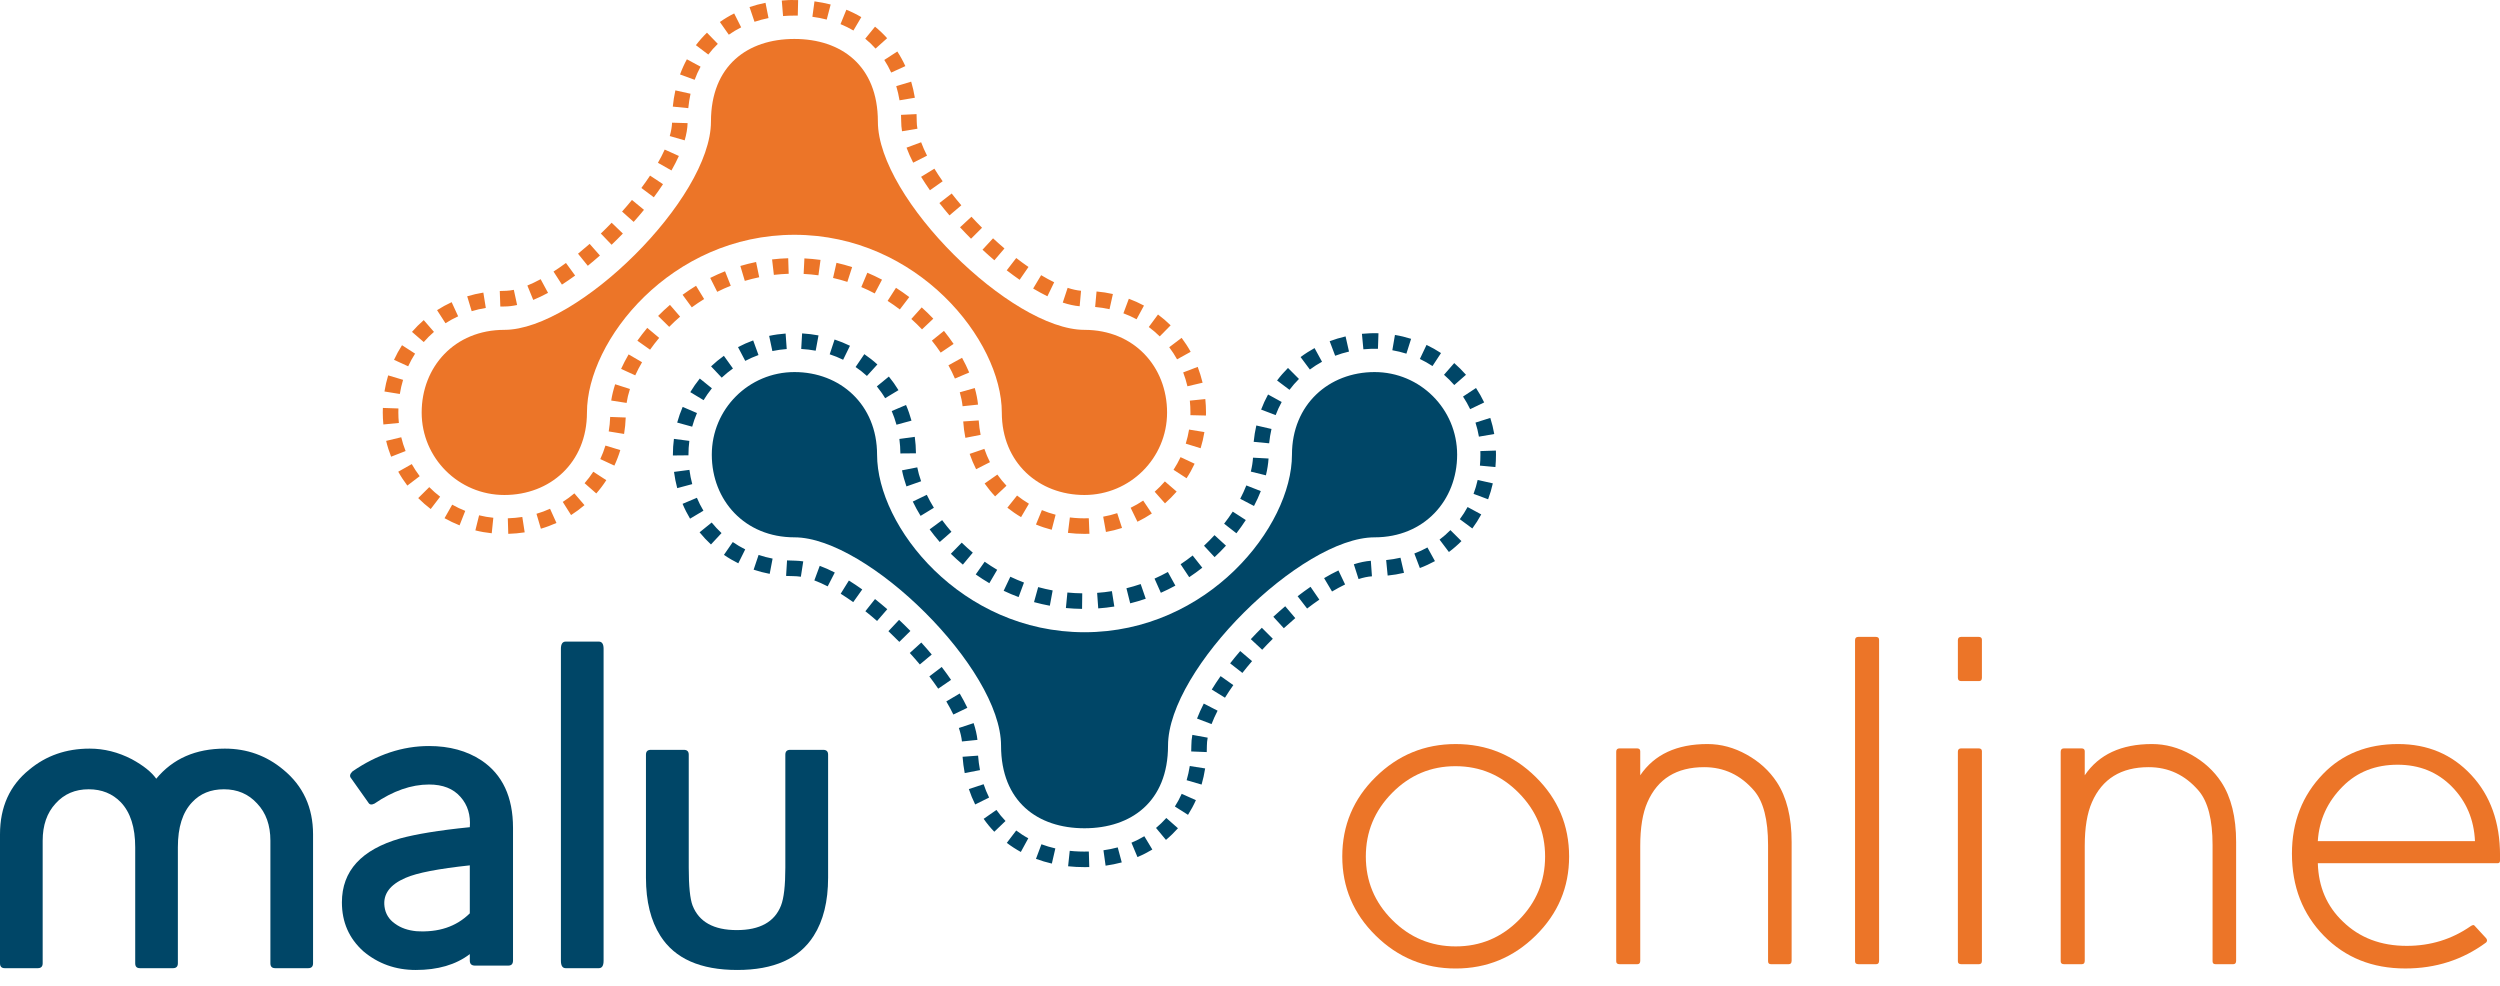<?xml version="1.0" encoding="utf-8"?>
<!-- Generator: Adobe Illustrator 15.1.0, SVG Export Plug-In . SVG Version: 6.00 Build 0)  -->
<!DOCTYPE svg PUBLIC "-//W3C//DTD SVG 1.1//EN" "http://www.w3.org/Graphics/SVG/1.1/DTD/svg11.dtd">
<svg version="1.1" id="Ebene_1" xmlns="http://www.w3.org/2000/svg" xmlns:xlink="http://www.w3.org/1999/xlink" x="0px" y="0px"
	 width="197.68px" height="78px" viewBox="0 0 197.68 78" enable-background="new 0 0 197.68 78" xml:space="preserve">
<g>
	<path fill="#EC7528" d="M124.073,67.727c0,2.433-0.881,4.517-2.641,6.25c-1.762,1.735-3.871,2.604-6.327,2.604
		c-2.458,0-4.565-0.867-6.327-2.604c-1.762-1.733-2.642-3.817-2.642-6.25c0-2.457,0.88-4.556,2.642-6.289
		c1.762-1.735,3.869-2.604,6.327-2.604c2.456,0,4.565,0.867,6.327,2.604C123.192,63.171,124.073,65.27,124.073,67.727z
		 M122.174,67.727c0-1.951-0.695-3.629-2.086-5.035c-1.389-1.405-3.058-2.108-5.002-2.108c-1.945,0-3.613,0.703-5.003,2.108
		c-1.39,1.406-2.084,3.084-2.084,5.035c0,1.95,0.695,3.623,2.09,5.017c1.394,1.393,3.063,2.09,5.017,2.09
		c1.95,0,3.615-0.697,4.997-2.09C121.482,71.35,122.174,69.678,122.174,67.727z"/>
	<path fill="#EC7528" d="M141.666,75.973c0,0.176-0.075,0.267-0.229,0.267h-1.404c-0.151,0-0.229-0.076-0.229-0.23v-9.194
		c0-2.002-0.367-3.435-1.102-4.295c-1.064-1.24-2.383-1.86-3.952-1.86c-2.18,0-3.674,0.924-4.484,2.772
		c-0.379,0.86-0.569,2.014-0.569,3.459v9.082c0,0.176-0.075,0.267-0.228,0.267h-1.407c-0.177,0-0.265-0.076-0.265-0.23V59.441
		c0-0.176,0.088-0.266,0.265-0.266h1.368c0.178,0,0.267,0.076,0.267,0.229v1.9c1.114-1.646,2.889-2.471,5.319-2.471
		c1.064,0,2.097,0.278,3.098,0.836c1,0.557,1.792,1.279,2.375,2.166c0.785,1.19,1.179,2.772,1.179,4.75V75.973z"/>
	<path fill="#EC7528" d="M148.582,75.973c0,0.176-0.076,0.267-0.229,0.267h-1.406c-0.177,0-0.265-0.076-0.265-0.23V50.625
		c0-0.176,0.088-0.266,0.265-0.266h1.368c0.178,0,0.268,0.076,0.268,0.229V75.973L148.582,75.973z"/>
	<path fill="#EC7528" d="M156.714,53.589c0,0.179-0.076,0.267-0.229,0.267h-1.406c-0.178,0-0.266-0.088-0.266-0.267v-2.965
		c0-0.176,0.088-0.266,0.266-0.266h1.367c0.178,0,0.268,0.076,0.268,0.229V53.589z M156.714,75.973c0,0.176-0.076,0.267-0.229,0.267
		h-1.406c-0.178,0-0.266-0.076-0.266-0.23V59.441c0-0.176,0.088-0.266,0.266-0.266h1.367c0.178,0,0.268,0.076,0.268,0.229V75.973z"
		/>
	<path fill="#EC7528" d="M176.815,75.973c0,0.176-0.074,0.267-0.228,0.267h-1.406c-0.152,0-0.229-0.076-0.229-0.23v-9.194
		c0-2.002-0.367-3.435-1.103-4.295c-1.063-1.24-2.382-1.86-3.952-1.86c-2.179,0-3.673,0.924-4.482,2.772
		c-0.38,0.86-0.57,2.014-0.57,3.459v9.082c0,0.176-0.076,0.267-0.229,0.267h-1.405c-0.178,0-0.268-0.076-0.268-0.23V59.441
		c0-0.176,0.09-0.266,0.268-0.266h1.367c0.178,0,0.267,0.076,0.267,0.229v1.9c1.114-1.646,2.888-2.471,5.32-2.471
		c1.063,0,2.096,0.278,3.097,0.836c1,0.557,1.792,1.279,2.375,2.166c0.785,1.19,1.178,2.772,1.178,4.75V75.973L176.815,75.973z"/>
	<path fill="#EC7528" d="M197.678,68.066c0,0.127-0.064,0.191-0.191,0.191h-14.212c0.052,1.865,0.709,3.4,1.978,4.609
		c1.316,1.284,3.002,1.926,5.054,1.926c1.875,0,3.56-0.519,5.054-1.558c0.153-0.103,0.253-0.114,0.306-0.039l0.912,0.988
		c0.101,0.127,0.101,0.241,0,0.342c-1.851,1.369-3.979,2.054-6.386,2.054c-2.607,0-4.756-0.861-6.439-2.584
		c-1.685-1.724-2.526-3.89-2.526-6.498c0-2.508,0.822-4.611,2.47-6.31c1.521-1.569,3.496-2.354,5.929-2.354
		c2.33,0,4.256,0.813,5.774,2.44c1.521,1.629,2.281,3.752,2.281,6.371v0.421H197.678z M195.701,66.509
		c-0.076-1.711-0.686-3.145-1.824-4.305c-1.142-1.158-2.571-1.736-4.294-1.736c-1.748,0-3.192,0.568-4.332,1.71
		c-1.216,1.217-1.875,2.659-1.978,4.331H195.701z"/>
</g>
<path fill="#004667" d="M65.48,69.401c0,1.876-0.38,3.407-1.141,4.599c-1.139,1.799-3.153,2.697-6.041,2.697
	c-2.914,0-4.94-0.898-6.08-2.697c-0.76-1.19-1.141-2.723-1.141-4.599v-9.728c0-0.254,0.127-0.381,0.381-0.381h2.621
	c0.254,0,0.381,0.127,0.381,0.381v8.931c0,1.47,0.101,2.47,0.304,3.001c0.507,1.293,1.672,1.939,3.495,1.939
	c1.824,0,2.99-0.646,3.496-1.939c0.229-0.582,0.343-1.583,0.343-3.001v-8.931c0-0.254,0.126-0.381,0.38-0.381H65.1
	c0.253,0,0.38,0.127,0.38,0.381V69.401L65.48,69.401z"/>
<path fill="#004667" d="M24.754,65.974v10.197c0,0.256-0.129,0.385-0.381,0.385h-2.609c-0.262,0-0.383-0.129-0.383-0.385v-9.697
	c0-1.221-0.346-2.201-1.049-2.939c-0.691-0.758-1.566-1.125-2.627-1.125c-1.047,0-1.88,0.346-2.509,1.023
	c-0.762,0.801-1.131,1.979-1.131,3.564v9.174c0,0.256-0.131,0.385-0.383,0.385h-2.617c-0.256,0-0.373-0.129-0.373-0.385v-9.174
	c0-1.586-0.381-2.765-1.141-3.564c-0.661-0.678-1.503-1.023-2.538-1.023c-1.067,0-1.936,0.367-2.617,1.125
	c-0.681,0.738-1.021,1.719-1.021,2.939v9.697c0,0.256-0.132,0.385-0.384,0.385H0.377C0.125,76.556,0,76.427,0,76.171V65.974
	c0-2.172,0.772-3.871,2.312-5.113c1.339-1.117,2.927-1.666,4.778-1.666c1.137,0,2.248,0.275,3.338,0.84
	c0.907,0.496,1.553,1.01,1.926,1.541c1.314-1.59,3.128-2.381,5.424-2.381c1.746,0,3.285,0.549,4.625,1.666
	C23.967,62.144,24.754,63.853,24.754,65.974z"/>
<path fill="#004667" d="M40.176,76.353h-2.609c-0.274,0-0.418-0.125-0.418-0.391v-0.519c-1.112,0.847-2.539,1.255-4.274,1.255
	c-1.597,0-2.98-0.498-4.142-1.476c-1.137-1.021-1.698-2.308-1.698-3.869c0-2.487,1.536-4.168,4.612-5.058
	c1.228-0.332,3.047-0.643,5.502-0.887c0.072-0.949-0.162-1.75-0.739-2.397c-0.568-0.65-1.394-0.978-2.484-0.978
	c-1.404,0-2.854,0.506-4.32,1.512c-0.229,0.113-0.385,0.088-0.485-0.088l-1.365-1.928c-0.127-0.146-0.096-0.326,0.11-0.529
	c1.941-1.338,3.96-2.01,6.062-2.01c1.611,0,3,0.381,4.139,1.135c1.664,1.111,2.498,2.896,2.498,5.334v10.5
	C40.561,76.228,40.438,76.353,40.176,76.353z M37.148,68.425c-2.471,0.266-4.17,0.588-5.084,0.992
	c-1.229,0.531-1.793,1.281-1.66,2.276c0.072,0.556,0.355,1.015,0.828,1.343c0.482,0.352,1.035,0.528,1.668,0.594
	c1.777,0.117,3.181-0.361,4.248-1.41V68.425z"/>
<path fill="#004667" d="M47.348,76.556h-2.619c-0.246,0-0.377-0.189-0.377-0.592V51.298c0-0.375,0.131-0.566,0.377-0.566h2.619
	c0.252,0,0.379,0.191,0.379,0.566v24.666C47.727,76.367,47.6,76.556,47.348,76.556z"/>
<g>
	<g>
		<path fill="#004667" d="M85.748,68.565c-0.438,0-0.871-0.021-1.291-0.067l0.129-1.222c0.49,0.054,1.006,0.069,1.51,0.056
			l0.035,1.229C86.004,68.565,85.877,68.565,85.748,68.565L85.748,68.565z M87.422,68.451l-0.17-1.218
			c0.387-0.054,0.766-0.131,1.129-0.229l0.318,1.188C88.287,68.3,87.857,68.391,87.422,68.451L87.422,68.451z M83.172,68.285
			c-0.433-0.099-0.854-0.226-1.256-0.373l0.432-1.154c0.35,0.131,0.719,0.242,1.1,0.328L83.172,68.285L83.172,68.285z
			 M89.941,67.769l-0.475-1.135c0.354-0.146,0.695-0.319,1.018-0.512l0.634,1.053C90.746,67.397,90.35,67.6,89.941,67.769
			L89.941,67.769z M80.719,67.367c-0.389-0.214-0.762-0.455-1.109-0.719l0.744-0.979c0.297,0.225,0.617,0.434,0.955,0.615
			L80.719,67.367L80.719,67.367z M92.195,66.412l-0.786-0.945c0.291-0.242,0.563-0.508,0.813-0.788l0.922,0.812
			C92.852,65.818,92.533,66.128,92.195,66.412L92.195,66.412z M78.621,65.768c-0.306-0.315-0.588-0.659-0.841-1.021l1.009-0.705
			c0.217,0.31,0.457,0.604,0.719,0.875L78.621,65.768L78.621,65.768z M93.938,64.431l-1.038-0.66
			c0.201-0.316,0.384-0.654,0.539-1.002l1.123,0.501C94.381,63.673,94.17,64.063,93.938,64.431L93.938,64.431z M77.109,63.611
			c-0.192-0.39-0.36-0.796-0.5-1.218l1.168-0.384c0.121,0.363,0.267,0.719,0.433,1.055L77.109,63.611L77.109,63.611z M95.012,62.037
			l-1.182-0.344c0.104-0.359,0.188-0.738,0.248-1.122l1.215,0.19C95.225,61.197,95.131,61.626,95.012,62.037L95.012,62.037z
			 M76.281,61.128c-0.079-0.418-0.137-0.853-0.168-1.289l1.226-0.09c0.029,0.391,0.08,0.775,0.151,1.146L76.281,61.128
			L76.281,61.128z M95.42,59.468l-1.229-0.049c0.006-0.153,0.011-0.309,0.011-0.461c0-0.27,0.024-0.555,0.079-0.85l1.212,0.221
			c-0.041,0.224-0.062,0.435-0.062,0.629C95.432,59.128,95.428,59.3,95.42,59.468L95.42,59.468z M76.063,58.63
			c-0.033-0.321-0.115-0.682-0.244-1.067l1.168-0.385c0.154,0.47,0.257,0.915,0.302,1.325L76.063,58.63L76.063,58.63z
			 M95.801,57.255l-1.15-0.437c0.146-0.375,0.322-0.774,0.533-1.185l1.094,0.563C96.088,56.566,95.928,56.923,95.801,57.255
			L95.801,57.255z M75.383,56.5c-0.16-0.334-0.348-0.684-0.557-1.037l1.059-0.627c0.229,0.387,0.432,0.768,0.605,1.131L75.383,56.5
			L75.383,56.5z M96.861,55.169l-1.045-0.646c0.211-0.346,0.447-0.702,0.699-1.061l1.006,0.711
			C97.283,54.512,97.061,54.845,96.861,55.169L96.861,55.169z M74.186,54.455c-0.219-0.322-0.455-0.647-0.701-0.972l0.979-0.745
			c0.26,0.34,0.508,0.686,0.738,1.021L74.186,54.455L74.186,54.455z M98.238,53.21l-0.969-0.758
			c0.252-0.324,0.521-0.648,0.797-0.973l0.937,0.798C98.734,52.589,98.479,52.901,98.238,53.21L98.238,53.21z M72.734,52.541
			c-0.258-0.305-0.522-0.61-0.795-0.908l0.91-0.826c0.283,0.311,0.562,0.628,0.826,0.947L72.734,52.541L72.734,52.541z
			 M99.805,51.378l-0.9-0.838c0.279-0.303,0.574-0.606,0.871-0.901l0.869,0.87C100.357,50.794,100.076,51.083,99.805,51.378
			L99.805,51.378z M71.111,50.755c-0.282-0.287-0.569-0.569-0.862-0.846l0.842-0.896c0.305,0.286,0.604,0.579,0.897,0.878
			L71.111,50.755L71.111,50.755z M101.514,49.675l-0.83-0.906c0.31-0.285,0.627-0.566,0.941-0.832l0.795,0.939
			C102.117,49.134,101.814,49.401,101.514,49.675L101.514,49.675z M69.352,49.102c-0.305-0.267-0.615-0.524-0.926-0.771l0.764-0.963
			c0.324,0.258,0.65,0.527,0.97,0.803L69.352,49.102L69.352,49.102z M85.561,48.146c-0.428-0.005-0.856-0.029-1.278-0.068
			l0.118-1.227c0.388,0.039,0.781,0.061,1.175,0.064L85.561,48.146L85.561,48.146z M103.355,48.119l-0.75-0.974
			c0.342-0.265,0.687-0.513,1.021-0.745l0.696,1.014C104.006,47.632,103.678,47.869,103.355,48.119L103.355,48.119z M86.84,48.107
			l-0.088-1.229c0.393-0.028,0.785-0.07,1.168-0.135l0.192,1.217C87.693,48.028,87.266,48.076,86.84,48.107L86.84,48.107z
			 M83.012,47.896c-0.42-0.077-0.84-0.173-1.25-0.285l0.328-1.188c0.375,0.104,0.76,0.191,1.146,0.264L83.012,47.896L83.012,47.896z
			 M89.367,47.707l-0.298-1.193c0.38-0.094,0.761-0.206,1.127-0.332l0.4,1.162C90.195,47.481,89.781,47.604,89.367,47.707
			L89.367,47.707z M67.467,47.611c-0.336-0.236-0.668-0.46-0.992-0.664l0.648-1.043c0.348,0.215,0.701,0.452,1.057,0.705
			L67.467,47.611L67.467,47.611z M80.543,47.212c-0.398-0.147-0.797-0.314-1.181-0.498l0.527-1.112
			c0.353,0.169,0.717,0.323,1.08,0.461L80.543,47.212L80.543,47.212z M91.791,46.873l-0.5-1.121c0.356-0.16,0.711-0.336,1.055-0.524
			l0.594,1.078C92.566,46.511,92.178,46.703,91.791,46.873L91.791,46.873z M105.326,46.772l-0.627-1.058
			c0.389-0.23,0.77-0.438,1.133-0.609l0.528,1.109C106.031,46.375,105.682,46.562,105.326,46.772L105.326,46.772z M65.447,46.365
			c-0.366-0.189-0.723-0.348-1.055-0.471l0.426-1.152c0.379,0.139,0.779,0.315,1.191,0.529L65.447,46.365L65.447,46.365z
			 M78.229,46.115c-0.365-0.214-0.727-0.447-1.076-0.693l0.707-1.006c0.32,0.226,0.654,0.441,0.99,0.639L78.229,46.115
			L78.229,46.115z M107.424,45.789l-0.373-1.17c0.477-0.154,0.93-0.246,1.344-0.277l0.088,1.229
			C108.166,45.591,107.809,45.664,107.424,45.789L107.424,45.789z M94.033,45.64l-0.681-1.025c0.326-0.215,0.646-0.447,0.953-0.691
			l0.764,0.966C94.736,45.152,94.389,45.402,94.033,45.64L94.033,45.64z M63.326,45.604c-0.427-0.067-0.796-0.041-1.168-0.063
			l0.075-1.229c0.41,0.025,0.828,0.005,1.281,0.077L63.326,45.604L63.326,45.604z M109.725,45.511l-0.119-1.225
			c0.383-0.039,0.767-0.102,1.133-0.186l0.277,1.195C110.596,45.396,110.162,45.468,109.725,45.511L109.725,45.511z M60.861,45.376
			c-0.43-0.08-0.856-0.193-1.27-0.33l0.393-1.168c0.359,0.121,0.732,0.219,1.107,0.291L60.861,45.376L60.861,45.376z
			 M112.271,44.916l-0.436-1.149c0.354-0.134,0.703-0.294,1.035-0.479l0.594,1.08C113.082,44.574,112.682,44.762,112.271,44.916
			L112.271,44.916z M76.135,44.646c-0.326-0.271-0.645-0.561-0.949-0.857l0.859-0.881c0.281,0.275,0.578,0.541,0.877,0.791
			L76.135,44.646L76.135,44.646z M58.379,44.542c-0.396-0.196-0.775-0.418-1.135-0.668l0.698-1.013
			c0.313,0.216,0.644,0.41,0.984,0.58L58.379,44.542L58.379,44.542z M96.039,44.054l-0.836-0.901
			c0.287-0.267,0.563-0.549,0.83-0.837l0.907,0.83C96.654,43.458,96.352,43.764,96.039,44.054L96.039,44.054z M114.568,43.648
			l-0.739-0.98c0.305-0.228,0.592-0.479,0.858-0.75l0.873,0.869C115.254,43.095,114.918,43.388,114.568,43.648L114.568,43.648z
			 M56.217,43.052c-0.32-0.297-0.623-0.62-0.9-0.961l0.957-0.774c0.24,0.295,0.502,0.575,0.779,0.835L56.217,43.052L56.217,43.052z
			 M74.307,42.857c-0.281-0.322-0.549-0.658-0.799-0.999l0.99-0.729c0.229,0.313,0.479,0.623,0.735,0.92L74.307,42.857
			L74.307,42.857z M97.766,42.167l-0.973-0.756c0.242-0.31,0.471-0.633,0.682-0.957l1.033,0.666
			C98.277,41.477,98.027,41.828,97.766,42.167L97.766,42.167z M116.42,41.787l-0.99-0.733c0.228-0.302,0.432-0.626,0.615-0.962
			l1.08,0.584C116.916,41.063,116.678,41.437,116.42,41.787L116.42,41.787z M54.564,41.012c-0.223-0.374-0.422-0.767-0.592-1.173
			l1.133-0.478c0.148,0.354,0.322,0.696,0.517,1.021L54.564,41.012L54.564,41.012z M72.793,40.791
			c-0.228-0.373-0.437-0.754-0.617-1.131l1.107-0.535c0.163,0.342,0.354,0.688,0.561,1.026L72.793,40.791L72.793,40.791z
			 M99.156,40.009l-1.09-0.569c0.185-0.353,0.349-0.71,0.484-1.057l1.145,0.45C99.543,39.222,99.361,39.617,99.156,40.009
			L99.156,40.009z M117.668,39.48l-1.152-0.43c0.133-0.354,0.242-0.726,0.326-1.1l1.199,0.271
			C117.945,38.651,117.82,39.074,117.668,39.48L117.668,39.48z M53.549,38.598c-0.111-0.417-0.197-0.85-0.254-1.284l1.219-0.161
			c0.051,0.382,0.125,0.763,0.223,1.127L53.549,38.598L53.549,38.598z M71.674,38.462c-0.15-0.434-0.271-0.861-0.35-1.271
			l1.206-0.237c0.068,0.352,0.171,0.721,0.304,1.1L71.674,38.462L71.674,38.462z M100.098,37.585l-1.193-0.295
			c0.095-0.39,0.152-0.758,0.173-1.101l1.229,0.066C100.281,36.676,100.211,37.121,100.098,37.585L100.098,37.585z M118.246,36.93
			l-1.226-0.112c0.027-0.285,0.039-0.575,0.039-0.865c0-0.097-0.002-0.191-0.004-0.285l1.229-0.041
			c0.002,0.108,0.006,0.217,0.006,0.326C118.291,36.28,118.275,36.608,118.246,36.93L118.246,36.93z M53.207,36.015v-0.063
			c0-0.42,0.026-0.839,0.082-1.249l1.219,0.158c-0.047,0.359-0.07,0.726-0.07,1.091v0.051L53.207,36.015L53.207,36.015z
			 M71.195,35.855c-0.004-0.385-0.03-0.771-0.08-1.147l1.218-0.166c0.059,0.428,0.09,0.865,0.094,1.302L71.195,35.855L71.195,35.855
			z M100.354,35.053l-1.223-0.117c0.041-0.437,0.113-0.87,0.209-1.293l1.199,0.276C100.455,34.291,100.391,34.671,100.354,35.053
			L100.354,35.053z M116.941,34.527c-0.065-0.375-0.155-0.75-0.272-1.111l1.172-0.371c0.133,0.414,0.238,0.844,0.313,1.274
			L116.941,34.527L116.941,34.527z M54.732,33.739l-1.186-0.326c0.115-0.419,0.262-0.836,0.434-1.239l1.131,0.486
			C54.961,33.011,54.834,33.373,54.732,33.739L54.732,33.739z M70.887,33.584c-0.102-0.37-0.229-0.733-0.377-1.081l1.131-0.481
			c0.172,0.397,0.314,0.814,0.432,1.238L70.887,33.584L70.887,33.584z M100.869,32.823l-1.15-0.436
			c0.156-0.41,0.34-0.811,0.549-1.194l1.078,0.593C101.164,32.116,101.004,32.467,100.869,32.823L100.869,32.823z M116.248,32.354
			c-0.164-0.343-0.354-0.679-0.563-0.997l1.027-0.677c0.24,0.365,0.457,0.748,0.645,1.141L116.248,32.354L116.248,32.354z
			 M55.635,31.642l-1.053-0.635c0.225-0.374,0.479-0.736,0.752-1.076l0.957,0.774C56.053,31,55.832,31.315,55.635,31.642
			L55.635,31.642z M69.99,31.487c-0.194-0.327-0.418-0.639-0.657-0.934l0.951-0.778c0.276,0.337,0.532,0.699,0.76,1.075
			L69.99,31.487L69.99,31.487z M101.963,30.824l-0.982-0.737c0.263-0.351,0.554-0.684,0.863-0.992l0.867,0.869
			C102.441,30.232,102.191,30.522,101.963,30.824L101.963,30.824z M114.992,30.446c-0.25-0.288-0.525-0.56-0.812-0.811l0.809-0.926
			c0.326,0.286,0.642,0.598,0.929,0.926L114.992,30.446L114.992,30.446z M57.068,29.863l-0.842-0.894
			c0.316-0.3,0.658-0.58,1.012-0.834l0.718,1.002C57.643,29.358,57.346,29.602,57.068,29.863L57.068,29.863z M68.549,29.727
			c-0.279-0.257-0.58-0.493-0.896-0.707l0.691-1.016c0.363,0.246,0.711,0.52,1.033,0.814L68.549,29.727L68.549,29.727z
			 M103.574,29.22l-0.734-0.986c0.35-0.262,0.725-0.501,1.104-0.71l0.591,1.081C104.201,28.785,103.879,28.993,103.574,29.22
			L103.574,29.22z M113.27,28.945c-0.319-0.211-0.656-0.397-0.998-0.561l0.527-1.112c0.393,0.187,0.779,0.404,1.145,0.645
			L113.27,28.945L113.27,28.945z M58.928,28.536l-0.572-1.089c0.388-0.203,0.791-0.382,1.199-0.53l0.42,1.156
			C59.617,28.202,59.266,28.358,58.928,28.536L58.928,28.536z M66.668,28.447c-0.34-0.168-0.695-0.312-1.062-0.432l0.386-1.169
			c0.418,0.139,0.825,0.304,1.217,0.495L66.668,28.447L66.668,28.447z M105.574,28.131l-0.435-1.152
			c0.406-0.151,0.828-0.279,1.258-0.378l0.271,1.199C106.297,27.886,105.928,27.996,105.574,28.131L105.574,28.131z M111.207,27.965
			c-0.363-0.114-0.736-0.206-1.113-0.271l0.207-1.21c0.43,0.071,0.859,0.175,1.277,0.307L111.207,27.965L111.207,27.965z
			 M61.072,27.759l-0.254-1.2c0.425-0.092,0.861-0.153,1.302-0.185l0.088,1.225C61.824,27.627,61.443,27.683,61.072,27.759
			L61.072,27.759z M64.498,27.73c-0.371-0.069-0.756-0.115-1.144-0.137l0.07-1.23c0.438,0.026,0.875,0.08,1.297,0.159L64.498,27.73
			L64.498,27.73z M107.805,27.62l-0.115-1.225c0.431-0.041,0.875-0.059,1.308-0.044l-0.041,1.23
			C108.572,27.57,108.186,27.584,107.805,27.62L107.805,27.62z"/>
	</g>
	<path fill="#004667" d="M69.352,35.952c0-3.968-2.924-6.532-6.531-6.532c-3.608,0-6.538,2.917-6.538,6.532
		c0,3.607,2.604,6.536,6.538,6.536c5.769,0,16.334,10.372,16.334,16.471c0,4.426,2.9,6.533,6.595,6.533
		c3.696,0,6.608-2.107,6.608-6.533c0-6.099,10.558-16.471,16.332-16.471c3.933,0,6.529-2.929,6.529-6.536
		c0-3.615-2.928-6.532-6.529-6.532c-3.608,0-6.532,2.564-6.532,6.532c0,5.694-6.654,14.04-16.408,14.04S69.352,41.646,69.352,35.952
		z"/>
</g>
<g>
	<g>
		<path fill="#EC7528" d="M85.748,42.214c-0.438,0-0.875-0.024-1.304-0.078l0.152-1.221c0.49,0.061,1,0.084,1.498,0.063l0.049,1.229
			C86.014,42.212,85.881,42.214,85.748,42.214L85.748,42.214z M40.189,42.212l-0.035-1.229c0.386-0.013,0.771-0.048,1.146-0.105
			l0.188,1.217C41.064,42.16,40.627,42.199,40.189,42.212L40.189,42.212z M38.883,42.166c-0.438-0.045-0.873-0.119-1.295-0.227
			l0.295-1.193c0.365,0.092,0.746,0.156,1.125,0.194L38.883,42.166L38.883,42.166z M87.449,42.064l-0.218-1.21
			c0.377-0.067,0.75-0.161,1.109-0.278l0.381,1.17C88.309,41.88,87.881,41.988,87.449,42.064L87.449,42.064z M83.16,41.89
			c-0.425-0.11-0.845-0.249-1.244-0.415l0.469-1.14c0.35,0.146,0.713,0.27,1.084,0.365L83.16,41.89L83.16,41.89z M42.768,41.806
			l-0.348-1.18c0.367-0.107,0.729-0.239,1.072-0.398L44,41.351C43.602,41.529,43.188,41.684,42.768,41.806L42.768,41.806z
			 M36.338,41.541c-0.406-0.162-0.805-0.352-1.188-0.566l0.607-1.071c0.332,0.188,0.68,0.354,1.031,0.493L36.338,41.541
			L36.338,41.541z M89.939,41.255l-0.537-1.105c0.343-0.165,0.679-0.357,0.992-0.568l0.685,1.021
			C90.715,40.843,90.332,41.065,89.939,41.255L89.939,41.255z M80.738,40.89c-0.379-0.223-0.743-0.475-1.084-0.745l0.767-0.962
			c0.297,0.234,0.613,0.453,0.938,0.646L80.738,40.89L80.738,40.89z M45.156,40.727l-0.657-1.04c0.317-0.201,0.629-0.43,0.916-0.676
			l0.801,0.932C45.881,40.228,45.525,40.492,45.156,40.727L45.156,40.727z M34.057,40.25c-0.348-0.264-0.68-0.557-0.988-0.865
			l0.873-0.867c0.269,0.271,0.558,0.525,0.861,0.756L34.057,40.25L34.057,40.25z M92.117,39.802l-0.814-0.92
			c0.283-0.253,0.557-0.528,0.805-0.816l0.933,0.805C92.754,39.197,92.443,39.512,92.117,39.802L92.117,39.802z M78.686,39.25
			c-0.299-0.318-0.578-0.662-0.83-1.021l1.008-0.704c0.22,0.311,0.462,0.609,0.72,0.884L78.686,39.25L78.686,39.25z M47.15,39.018
			l-0.926-0.811c0.25-0.285,0.482-0.59,0.688-0.907l1.03,0.668C47.707,38.334,47.439,38.689,47.15,39.018L47.15,39.018z
			 M32.209,38.396c-0.265-0.35-0.508-0.719-0.719-1.097l1.069-0.603c0.188,0.331,0.398,0.651,0.627,0.956L32.209,38.396
			L32.209,38.396z M93.824,37.816l-1.031-0.668c0.207-0.319,0.395-0.657,0.555-1.001l1.113,0.521
			C94.277,37.063,94.063,37.45,93.824,37.816L93.824,37.816z M77.182,37.101c-0.195-0.389-0.367-0.797-0.51-1.211l1.164-0.398
			c0.123,0.362,0.272,0.718,0.442,1.053L77.182,37.101L77.182,37.101z M48.58,36.817L47.465,36.3
			c0.16-0.343,0.297-0.703,0.408-1.068l1.176,0.358C48.922,36.01,48.764,36.422,48.58,36.817L48.58,36.817z M30.926,36.112
			c-0.158-0.404-0.293-0.826-0.393-1.251l1.194-0.287c0.088,0.369,0.203,0.735,0.344,1.09L30.926,36.112L30.926,36.112z
			 M94.936,35.443L93.76,35.08c0.113-0.362,0.199-0.736,0.262-1.113l1.213,0.197C95.166,34.595,95.064,35.026,94.936,35.443
			L94.936,35.443z M76.334,34.621c-0.084-0.422-0.142-0.857-0.17-1.296l1.225-0.082c0.027,0.387,0.076,0.77,0.15,1.142
			L76.334,34.621L76.334,34.621z M49.348,34.313l-1.215-0.199c0.063-0.374,0.102-0.76,0.115-1.146l1.229,0.045
			C49.461,33.451,49.418,33.889,49.348,34.313L49.348,34.313z M30.314,33.564c-0.03-0.312-0.047-0.628-0.047-0.943
			c0-0.124,0.004-0.243,0.008-0.365l1.229,0.042c-0.004,0.108-0.006,0.214-0.006,0.323c0,0.275,0.014,0.554,0.041,0.823
			L30.314,33.564L30.314,33.564z M95.357,32.858l-1.229-0.03c0.002-0.069,0.002-0.139,0.002-0.207c0-0.314-0.017-0.634-0.047-0.942
			l1.223-0.125c0.037,0.35,0.055,0.709,0.055,1.067C95.359,32.699,95.357,32.778,95.357,32.858L95.357,32.858z M76.113,32.122
			c-0.036-0.349-0.112-0.718-0.221-1.103l1.185-0.336c0.127,0.452,0.215,0.892,0.258,1.31L76.113,32.122L76.113,32.122z
			 M49.547,31.86l-1.217-0.189c0.063-0.412,0.17-0.847,0.311-1.287l1.17,0.374C49.689,31.139,49.6,31.507,49.547,31.86L49.547,31.86
			z M31.615,31.153L30.4,30.956c0.07-0.434,0.168-0.862,0.293-1.274l1.179,0.352C31.762,30.396,31.676,30.772,31.615,31.153
			L31.615,31.153z M93.893,30.544c-0.088-0.373-0.201-0.743-0.336-1.096l1.148-0.438c0.153,0.403,0.282,0.825,0.387,1.251
			L93.893,30.544L93.893,30.544z M75.506,29.934c-0.146-0.348-0.318-0.7-0.512-1.05l1.077-0.593
			c0.214,0.386,0.402,0.776,0.566,1.163L75.506,29.934L75.506,29.934z M50.23,29.679l-1.119-0.51
			c0.175-0.382,0.373-0.765,0.595-1.146l1.063,0.619C50.568,28.984,50.387,29.334,50.23,29.679L50.23,29.679z M32.275,28.965
			l-1.119-0.513c0.185-0.401,0.396-0.788,0.632-1.156l1.034,0.667C32.617,28.279,32.434,28.617,32.275,28.965L32.275,28.965z
			 M93.074,28.413c-0.185-0.333-0.394-0.654-0.621-0.956l0.979-0.743c0.264,0.351,0.506,0.722,0.717,1.105L93.074,28.413
			L93.074,28.413z M74.383,27.882c-0.217-0.321-0.451-0.641-0.699-0.947l0.957-0.772c0.271,0.337,0.525,0.685,0.762,1.031
			L74.383,27.882L74.383,27.882z M51.402,27.651l-1.004-0.71c0.244-0.345,0.506-0.686,0.781-1.014l0.943,0.789
			C51.869,27.019,51.627,27.333,51.402,27.651L51.402,27.651z M33.506,27.047l-0.93-0.805c0.286-0.329,0.6-0.644,0.93-0.93
			l0.807,0.93C34.025,26.491,33.754,26.762,33.506,27.047L33.506,27.047z M91.703,26.599c-0.271-0.267-0.562-0.515-0.867-0.741
			l0.729-0.989c0.354,0.262,0.689,0.549,1,0.855L91.703,26.599L91.703,26.599z M72.906,26.045c-0.27-0.284-0.555-0.563-0.846-0.824
			l0.822-0.914c0.315,0.283,0.625,0.584,0.916,0.892L72.906,26.045L72.906,26.045z M52.916,25.845l-0.877-0.864
			c0.299-0.301,0.612-0.597,0.936-0.874l0.803,0.93C53.48,25.293,53.191,25.563,52.916,25.845L52.916,25.845z M35.225,25.559
			l-0.666-1.035c0.369-0.235,0.758-0.448,1.154-0.631l0.514,1.119C35.881,25.17,35.543,25.354,35.225,25.559L35.225,25.559z
			 M89.871,25.245c-0.332-0.181-0.683-0.339-1.041-0.471l0.43-1.152c0.41,0.153,0.814,0.336,1.197,0.541L89.871,25.245
			L89.871,25.245z M37.297,24.607l-0.355-1.178c0.416-0.125,0.845-0.223,1.277-0.294l0.195,1.214
			C38.035,24.41,37.658,24.497,37.297,24.607L37.297,24.607z M71.152,24.469c-0.311-0.237-0.637-0.466-0.967-0.677l0.662-1.035
			c0.359,0.229,0.713,0.478,1.051,0.733L71.152,24.469L71.152,24.469z M87.732,24.449c-0.369-0.081-0.75-0.143-1.137-0.176
			l0.111-1.225c0.438,0.038,0.873,0.105,1.293,0.201L87.732,24.449L87.732,24.449z M54.701,24.302l-0.728-0.993
			c0.344-0.25,0.703-0.49,1.064-0.712l0.641,1.049C55.348,23.85,55.018,24.07,54.701,24.302L54.701,24.302z M39.561,24.24
			l-0.043-1.229c0.346-0.013,0.697-0.005,1.111-0.093l0.26,1.2c-0.354,0.076-0.693,0.117-1.008,0.117
			C39.773,24.235,39.668,24.235,39.561,24.24L39.561,24.24z M85.371,24.216c-0.412-0.035-0.861-0.133-1.336-0.289l0.385-1.168
			c0.385,0.128,0.742,0.203,1.061,0.233L85.371,24.216L85.371,24.216z M42.164,23.715l-0.465-1.138
			c0.331-0.134,0.686-0.305,1.051-0.501l0.584,1.081C42.93,23.375,42.535,23.564,42.164,23.715L42.164,23.715z M82.82,23.428
			c-0.36-0.178-0.741-0.384-1.127-0.613l0.632-1.056c0.354,0.212,0.702,0.4,1.032,0.561L82.82,23.428L82.82,23.428z M69.168,23.203
			c-0.347-0.186-0.703-0.354-1.063-0.504l0.478-1.134c0.393,0.165,0.78,0.35,1.16,0.549L69.168,23.203L69.168,23.203z
			 M56.711,23.075l-0.553-1.1c0.381-0.189,0.774-0.367,1.172-0.525l0.453,1.144C57.42,22.737,57.059,22.9,56.711,23.075
			L56.711,23.075z M44.432,22.505l-0.664-1.033c0.32-0.206,0.652-0.435,0.984-0.678l0.725,0.994
			C45.125,22.045,44.773,22.287,44.432,22.505L44.432,22.505z M67.002,22.289c-0.369-0.12-0.75-0.224-1.131-0.31l0.271-1.198
			c0.418,0.094,0.832,0.209,1.238,0.338L67.002,22.289L67.002,22.289z M58.893,22.21l-0.352-1.18
			c0.408-0.121,0.826-0.227,1.244-0.313l0.248,1.205C59.65,22.002,59.268,22.098,58.893,22.21L58.893,22.21z M80.625,22.124
			c-0.334-0.232-0.679-0.484-1.021-0.748l0.752-0.974c0.326,0.252,0.65,0.491,0.968,0.709L80.625,22.124L80.625,22.124z
			 M64.715,21.769c-0.385-0.053-0.781-0.09-1.17-0.109l0.061-1.228c0.429,0.021,0.857,0.063,1.275,0.119L64.715,21.769
			L64.715,21.769z M61.191,21.735l-0.141-1.222c0.42-0.049,0.85-0.082,1.275-0.094l0.038,1.228
			C61.975,21.661,61.58,21.69,61.191,21.735L61.191,21.735z M46.479,21.017l-0.774-0.955c0.305-0.248,0.614-0.51,0.92-0.778
			l0.813,0.921C47.119,20.483,46.795,20.76,46.479,21.017L46.479,21.017z M78.627,20.58c-0.316-0.269-0.633-0.549-0.939-0.834
			l0.834-0.902c0.295,0.274,0.601,0.542,0.902,0.802L78.627,20.58L78.627,20.58z M48.361,19.354l-0.852-0.888
			c0.291-0.278,0.578-0.563,0.854-0.854l0.888,0.854C48.961,18.766,48.664,19.065,48.361,19.354L48.361,19.354z M76.781,18.876
			c-0.295-0.295-0.588-0.599-0.87-0.903l0.903-0.835c0.271,0.295,0.554,0.586,0.838,0.871L76.781,18.876L76.781,18.876z
			 M50.105,17.546l-0.918-0.818c0.271-0.301,0.533-0.611,0.783-0.916l0.951,0.78C50.662,16.91,50.387,17.231,50.105,17.546
			L50.105,17.546z M75.076,17.032c-0.277-0.324-0.543-0.651-0.796-0.975l0.972-0.756c0.242,0.31,0.496,0.624,0.762,0.933
			L75.076,17.032L75.076,17.032z M51.699,15.6l-0.986-0.736c0.244-0.329,0.477-0.657,0.688-0.979l1.025,0.678
			C52.201,14.904,51.957,15.251,51.699,15.6L51.699,15.6z M73.531,15.043c-0.252-0.359-0.485-0.717-0.698-1.062l1.051-0.644
			c0.197,0.324,0.418,0.66,0.654,0.997L73.531,15.043L73.531,15.043z M53.094,13.478l-1.07-0.606
			c0.205-0.359,0.386-0.71,0.535-1.045l1.121,0.506C53.514,12.701,53.316,13.087,53.094,13.478L53.094,13.478z M72.207,12.864
			c-0.209-0.41-0.388-0.81-0.525-1.189l1.154-0.427c0.123,0.336,0.281,0.69,0.467,1.06L72.207,12.864L72.207,12.864z M54.139,11.098
			l-1.18-0.34c0.11-0.387,0.172-0.744,0.182-1.057l1.229,0.035C54.357,10.155,54.279,10.613,54.139,11.098L54.139,11.098z
			 M71.324,10.379c-0.041-0.267-0.064-0.523-0.064-0.763c0-0.18-0.004-0.357-0.014-0.534l1.229-0.06
			c0.01,0.195,0.014,0.393,0.014,0.594c0,0.172,0.019,0.362,0.054,0.562L71.324,10.379L71.324,10.379z M54.424,8.552L53.199,8.43
			c0.043-0.436,0.112-0.867,0.204-1.284l1.199,0.266C54.523,7.78,54.461,8.163,54.424,8.552L54.424,8.552z M71.127,7.932
			c-0.064-0.384-0.15-0.763-0.26-1.122l1.182-0.353c0.121,0.41,0.219,0.839,0.291,1.272L71.127,7.932L71.127,7.932z M54.928,6.311
			l-1.156-0.424c0.152-0.415,0.334-0.817,0.541-1.198l1.082,0.583C55.215,5.602,55.059,5.951,54.928,6.311L54.928,6.311z
			 M70.469,5.738c-0.158-0.348-0.344-0.684-0.547-0.997l1.031-0.67c0.237,0.365,0.45,0.753,0.635,1.156L70.469,5.738L70.469,5.738z
			 M56.006,4.313l-0.98-0.74c0.267-0.352,0.562-0.686,0.875-0.989l0.857,0.884C56.486,3.729,56.234,4.014,56.006,4.313L56.006,4.313
			z M69.232,3.842c-0.25-0.28-0.524-0.543-0.817-0.781l0.776-0.953c0.343,0.279,0.664,0.587,0.957,0.912L69.232,3.842L69.232,3.842z
			 M57.629,2.744L56.922,1.74c0.354-0.252,0.736-0.479,1.131-0.677l0.553,1.099C58.264,2.334,57.936,2.528,57.629,2.744
			L57.629,2.744z M67.482,2.413c-0.321-0.189-0.666-0.359-1.021-0.506l0.463-1.138c0.41,0.167,0.809,0.364,1.182,0.585L67.482,2.413
			L67.482,2.413z M59.66,1.723l-0.394-1.165c0.406-0.137,0.83-0.249,1.264-0.336l0.238,1.207C60.389,1.505,60.016,1.604,59.66,1.723
			L59.66,1.723z M65.371,1.548c-0.363-0.096-0.744-0.17-1.134-0.221l0.166-1.22c0.437,0.06,0.865,0.144,1.279,0.249L65.371,1.548
			L65.371,1.548z M61.918,1.27l-0.101-1.228c0.324-0.026,0.656-0.052,0.992-0.038c0.103,0,0.201,0,0.301,0.003l-0.028,1.229
			c-0.095-0.002-0.183,0.003-0.277-0.002C62.504,1.234,62.207,1.246,61.918,1.27L61.918,1.27z"/>
	</g>
	<path fill="#EC7528" d="M79.215,32.621c0,3.971,2.924,6.519,6.533,6.519c3.61,0,6.535-2.917,6.535-6.519
		c0-3.615-2.604-6.539-6.535-6.539c-5.767,0-16.332-10.377-16.332-16.466c0-4.438-2.908-6.536-6.605-6.536
		c-3.69,0-6.594,2.099-6.594,6.536c0,6.089-10.568,16.466-16.336,16.466c-3.937,0-6.539,2.924-6.539,6.539
		c0,3.602,2.928,6.519,6.539,6.519c3.615,0,6.531-2.548,6.531-6.519c0-5.706,6.646-14.055,16.407-14.055
		C72.563,18.566,79.215,26.915,79.215,32.621z"/>
</g>
</svg>
